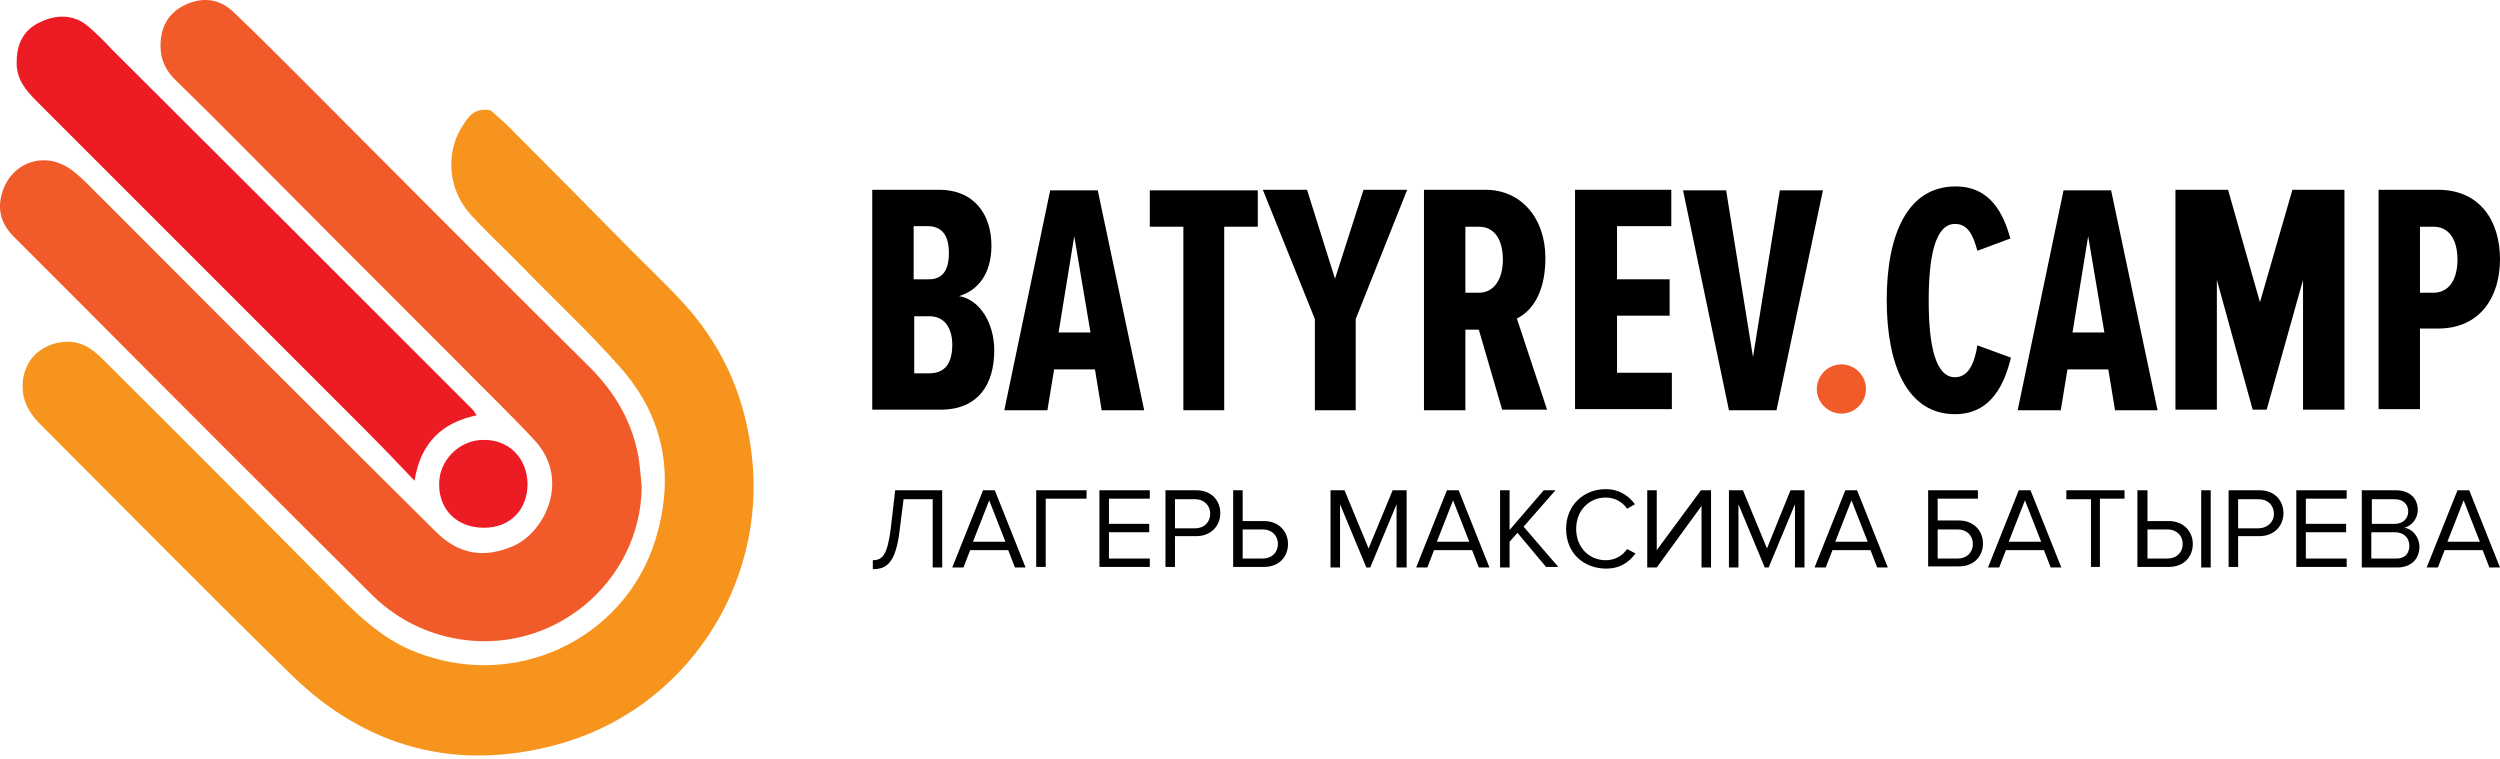 <?xml version="1.0" encoding="UTF-8"?> <svg xmlns="http://www.w3.org/2000/svg" width="270" height="82" viewBox="0 0 270 82" fill="none"> <path d="M94.203 44.306V20.496H101.395C105.323 20.496 107.075 23.276 107.075 26.539C107.075 29.561 105.625 31.374 103.57 31.978C105.806 32.341 107.378 34.879 107.378 37.84C107.378 41.466 105.685 44.246 101.576 44.246H94.203V44.306ZM102.483 27.325C102.483 25.633 101.878 24.424 100.186 24.424H98.675V30.165H100.186C101.878 30.226 102.483 29.077 102.483 27.325ZM102.845 37.236C102.845 35.483 102.06 34.154 100.367 34.154H98.736V40.318H100.367C102.06 40.318 102.845 39.23 102.845 37.236Z" fill="black"></path> <path d="M118.98 44.306L118.255 39.895H113.844L113.119 44.306H108.465L113.421 20.557H118.557L123.573 44.306H118.98ZM116.019 25.512L114.327 35.906H117.772L116.019 25.512Z" fill="black"></path> <path d="M127.804 44.306V24.485H124.178V20.557H135.841V24.485H132.215V44.306H127.804Z" fill="black"></path> <path d="M142.005 44.306V34.456L136.385 20.496H141.159L144.181 30.105L147.263 20.496H151.976L146.417 34.456V44.306H142.005Z" fill="black"></path> <path d="M162.25 44.306L159.712 35.604H158.261V44.306H153.789V20.496H160.437C164.244 20.496 166.903 23.518 166.903 27.869C166.903 31.918 165.211 33.731 163.821 34.395L167.084 44.246H162.25V44.306ZM162.31 28.05C162.31 25.875 161.404 24.485 159.712 24.485H158.261V31.616H159.712C161.343 31.616 162.31 30.165 162.31 28.05Z" fill="black"></path> <path d="M170.106 44.306V20.496H180.5V24.424H174.638V30.165H180.319V34.093H174.638V40.257H180.561V44.185H170.106V44.306Z" fill="black"></path> <path d="M186.725 44.306L181.769 20.557H186.423L189.323 38.565L192.224 20.557H196.877L191.861 44.306H186.725Z" fill="black"></path> <path d="M196.213 42.01C196.213 40.559 197.421 39.351 198.872 39.351C200.322 39.351 201.531 40.559 201.531 42.01C201.531 43.46 200.322 44.669 198.872 44.669C197.421 44.669 196.213 43.46 196.213 42.01Z" fill="#F15A29"></path> <path d="M203.767 32.401C203.767 25.331 206.003 20.134 211.2 20.134C215.067 20.134 216.397 23.216 217.122 25.754L213.557 27.084C213.073 25.27 212.469 24.183 211.139 24.183C209.024 24.183 208.299 27.627 208.299 32.462C208.299 37.297 209.024 40.741 211.139 40.741C212.59 40.741 213.254 39.23 213.557 37.297L217.182 38.626C216.518 41.345 215.128 44.73 211.139 44.73C206.003 44.73 203.767 39.472 203.767 32.401Z" fill="black"></path> <path d="M228.423 44.306L227.698 39.895H223.286L222.561 44.306H217.908L222.863 20.557H228L233.016 44.306H228.423ZM225.522 25.512L223.83 35.906H227.275L225.522 25.512Z" fill="black"></path> <path d="M248.728 44.306V30.226L244.8 44.246H243.289L239.421 30.226V44.246H234.949V20.496H240.63L244.075 32.643L247.58 20.496H253.2V44.246H248.728V44.306Z" fill="black"></path> <path d="M256.886 44.306V20.496H263.292C267.945 20.496 270 24.001 270 27.99C270 31.978 267.945 35.483 263.292 35.483H261.358V44.185H256.886V44.306ZM265.407 28.05C265.407 25.875 264.501 24.485 262.809 24.485H261.358V31.616H262.809C264.501 31.616 265.407 30.165 265.407 28.05Z" fill="black"></path> <path d="M94.264 60.503C95.291 60.503 95.835 59.959 96.198 57.119L96.681 52.949H101.757V61.289H100.73V53.916H97.588L97.165 57.24C96.742 60.866 95.714 61.47 94.264 61.47V60.503Z" fill="black"></path> <path d="M109.613 61.289L108.888 59.415H104.779L104.054 61.289H102.845L106.169 52.949H107.438L110.762 61.289H109.613ZM106.834 54.037L105.081 58.509H108.586L106.834 54.037Z" fill="black"></path> <path d="M111.91 61.289V52.949H117.349V53.856H112.937V61.228H111.91V61.289Z" fill="black"></path> <path d="M118.739 61.289V52.949H124.178V53.856H119.766V56.575H124.117V57.482H119.766V60.322H124.178V61.228H118.739V61.289Z" fill="black"></path> <path d="M125.87 61.289V52.949H129.194C130.886 52.949 131.792 54.097 131.792 55.427C131.792 56.756 130.825 57.905 129.194 57.905H126.897V61.228H125.87V61.289ZM130.704 55.487C130.704 54.581 130.04 53.916 129.073 53.916H126.897V57.059H129.073C130.04 57.059 130.704 56.394 130.704 55.487Z" fill="black"></path> <path d="M134.209 52.949V56.273H136.506C138.137 56.273 139.104 57.421 139.104 58.751C139.104 60.08 138.198 61.228 136.506 61.228H133.182V52.949H134.209ZM134.209 57.179V60.322H136.385C137.352 60.322 138.017 59.657 138.017 58.751C138.017 57.844 137.352 57.179 136.385 57.179H134.209Z" fill="black"></path> <path d="M150.828 61.289V54.46L147.988 61.289H147.565L144.725 54.46V61.289H143.697V52.949H145.208L147.807 59.234L150.405 52.949H151.916V61.289H150.828Z" fill="black"></path> <path d="M159.712 61.289L158.986 59.415H154.877L154.152 61.289H152.943L156.267 52.949H157.536L160.86 61.289H159.712ZM156.932 54.037L155.179 58.509H158.684L156.932 54.037Z" fill="black"></path> <path d="M167.024 61.289L163.881 57.542L163.035 58.509V61.289H162.008V52.949H163.035V57.24L166.722 52.949H167.991L164.546 56.877L168.293 61.228H167.024V61.289Z" fill="black"></path> <path d="M169.139 57.119C169.139 54.581 171.012 52.828 173.43 52.828C174.88 52.828 175.907 53.553 176.572 54.46L175.726 54.943C175.243 54.218 174.397 53.735 173.43 53.735C171.617 53.735 170.227 55.124 170.227 57.119C170.227 59.113 171.617 60.503 173.43 60.503C174.397 60.503 175.243 60.02 175.726 59.294L176.633 59.778C175.907 60.745 174.941 61.41 173.49 61.41C171.012 61.41 169.139 59.717 169.139 57.119Z" fill="black"></path> <path d="M177.902 61.289V52.949H178.929V59.415L183.703 52.949H184.791V61.289H183.764V54.641L178.929 61.289H177.902Z" fill="black"></path> <path d="M193.856 61.289V54.46L191.015 61.289H190.592L187.752 54.46V61.289H186.725V52.949H188.236L190.834 59.234L193.372 52.949H194.883V61.289H193.856Z" fill="black"></path> <path d="M202.739 61.289L202.014 59.415H197.905L197.179 61.289H195.971L199.295 52.949H200.564L203.887 61.289H202.739ZM199.959 54.037L198.207 58.509H201.712L199.959 54.037Z" fill="black"></path> <path d="M213.617 52.949V53.856H209.266V56.212H211.562C213.194 56.212 214.161 57.361 214.161 58.69C214.161 60.02 213.254 61.168 211.562 61.168H208.239V52.949H213.617ZM209.266 57.179V60.322H211.441C212.408 60.322 213.073 59.657 213.073 58.751C213.073 57.844 212.408 57.179 211.441 57.179H209.266Z" fill="black"></path> <path d="M221.473 61.289L220.748 59.415H216.639L215.913 61.289H214.705L218.028 52.949H219.298L222.621 61.289H221.473ZM218.693 54.037L216.941 58.509H220.446L218.693 54.037Z" fill="black"></path> <path d="M225.824 61.289V53.916H223.165V52.949H229.45V53.856H226.791V61.228H225.824V61.289Z" fill="black"></path> <path d="M231.928 52.949V56.273H234.224C235.856 56.273 236.823 57.421 236.823 58.751C236.823 60.08 235.916 61.228 234.224 61.228H230.84V52.949H231.928ZM231.928 57.179V60.322H234.103C235.07 60.322 235.735 59.657 235.735 58.751C235.735 57.844 235.07 57.179 234.103 57.179H231.928ZM237.729 61.289V52.949H238.757V61.289H237.729Z" fill="black"></path> <path d="M240.69 61.289V52.949H244.014C245.706 52.949 246.613 54.097 246.613 55.427C246.613 56.756 245.646 57.905 244.014 57.905H241.718V61.228H240.69V61.289ZM245.585 55.487C245.585 54.581 244.921 53.916 243.954 53.916H241.718V57.059H243.893C244.86 57.059 245.585 56.394 245.585 55.487Z" fill="black"></path> <path d="M248.003 61.289V52.949H253.442V53.856H249.03V56.575H253.381V57.482H249.03V60.322H253.442V61.228H248.003V61.289Z" fill="black"></path> <path d="M255.073 61.289V52.949H258.76C260.21 52.949 261.117 53.795 261.117 55.064C261.117 56.092 260.391 56.817 259.666 56.998C260.573 57.119 261.298 58.026 261.298 59.053C261.298 60.382 260.391 61.289 258.881 61.289H255.073ZM260.089 55.246C260.089 54.52 259.606 53.916 258.639 53.916H256.161V56.575H258.639C259.545 56.575 260.089 55.971 260.089 55.246ZM260.21 58.932C260.21 58.146 259.666 57.482 258.639 57.482H256.101V60.322H258.639C259.666 60.382 260.21 59.839 260.21 58.932Z" fill="black"></path> <path d="M268.852 61.289L268.127 59.415H264.017L263.292 61.289H262.083L265.407 52.949H266.676L270 61.289H268.852ZM266.072 54.037L264.319 58.509H267.825L266.072 54.037Z" fill="black"></path> <path d="M69.305 52.526C69.245 62.859 59.576 71.078 48.879 68.903C45.435 68.177 42.534 66.606 40.056 64.129C29.723 53.855 19.389 43.521 9.055 33.127C6.517 30.589 4.039 28.111 1.501 25.573C0.292 24.364 -0.252 22.974 0.111 21.282C0.896 17.596 4.824 16.085 7.846 18.442C9.115 19.409 10.143 20.617 11.291 21.705C18.543 28.957 25.794 36.269 33.107 43.521C37.76 48.175 42.353 52.767 47.066 57.421C49.605 59.959 52.385 60.321 55.527 58.931C58.911 57.36 61.631 51.74 57.703 47.51C55.044 44.669 52.264 42.01 49.544 39.23C40.721 30.407 31.898 21.584 23.075 12.701C21.745 11.371 20.355 10.042 19.026 8.712C17.938 7.685 17.334 6.476 17.334 4.966C17.334 2.971 18.119 1.461 19.933 0.554C21.806 -0.352 23.679 -0.171 25.19 1.279C27.547 3.515 29.843 5.812 32.14 8.108C42.655 18.623 53.11 29.199 63.685 39.654C66.405 42.373 68.218 45.455 68.943 49.262C69.124 50.35 69.184 51.438 69.305 52.526Z" fill="#F15A29"></path> <path d="M52.989 11.915C53.593 12.459 54.318 13.063 54.983 13.728C59.516 18.26 63.987 22.793 68.52 27.386C70.454 29.32 72.508 31.253 74.321 33.308C78.31 37.901 80.546 43.219 81.21 49.322C82.782 63.161 74.08 76.698 60.059 80.445C49.242 83.346 39.513 80.747 31.475 72.891C22.652 64.249 14.01 55.486 5.308 46.784C4.22 45.697 3.072 44.669 2.649 43.158C2.105 41.285 2.649 39.17 4.099 38.022C5.731 36.753 7.967 36.511 9.659 37.599C10.324 38.022 10.868 38.566 11.472 39.17C20.053 47.691 28.574 56.272 37.095 64.853C39.21 66.969 41.507 68.963 44.287 70.171C55.406 74.946 67.432 69.023 70.756 58.387C72.871 51.559 71.844 45.213 67.07 39.774C63.746 35.967 59.999 32.522 56.494 28.896C54.62 26.963 52.626 25.15 50.813 23.155C48.336 20.436 48.033 16.266 50.148 13.305C50.692 12.459 51.357 11.613 52.989 11.915Z" fill="#F7941D"></path> <path d="M51.478 44.851C47.792 45.636 45.435 47.752 44.77 51.921C42.836 49.867 41.084 48.054 39.331 46.301C27.547 34.517 15.763 22.733 3.978 10.948C2.77 9.74 1.742 8.531 1.803 6.658C1.803 4.603 2.649 3.092 4.522 2.307C6.275 1.521 8.088 1.582 9.599 2.911C10.505 3.697 11.351 4.543 12.137 5.389C25.13 18.321 38.062 31.254 50.995 44.186C51.176 44.367 51.297 44.609 51.478 44.851Z" fill="#ED1C24"></path> <path d="M56.977 52.224C56.977 55.064 55.104 56.998 52.264 56.998C49.423 56.998 47.429 55.125 47.429 52.345C47.369 49.746 49.605 47.51 52.203 47.51C54.923 47.45 56.917 49.444 56.977 52.224Z" fill="#ED1C24"></path> </svg> 
